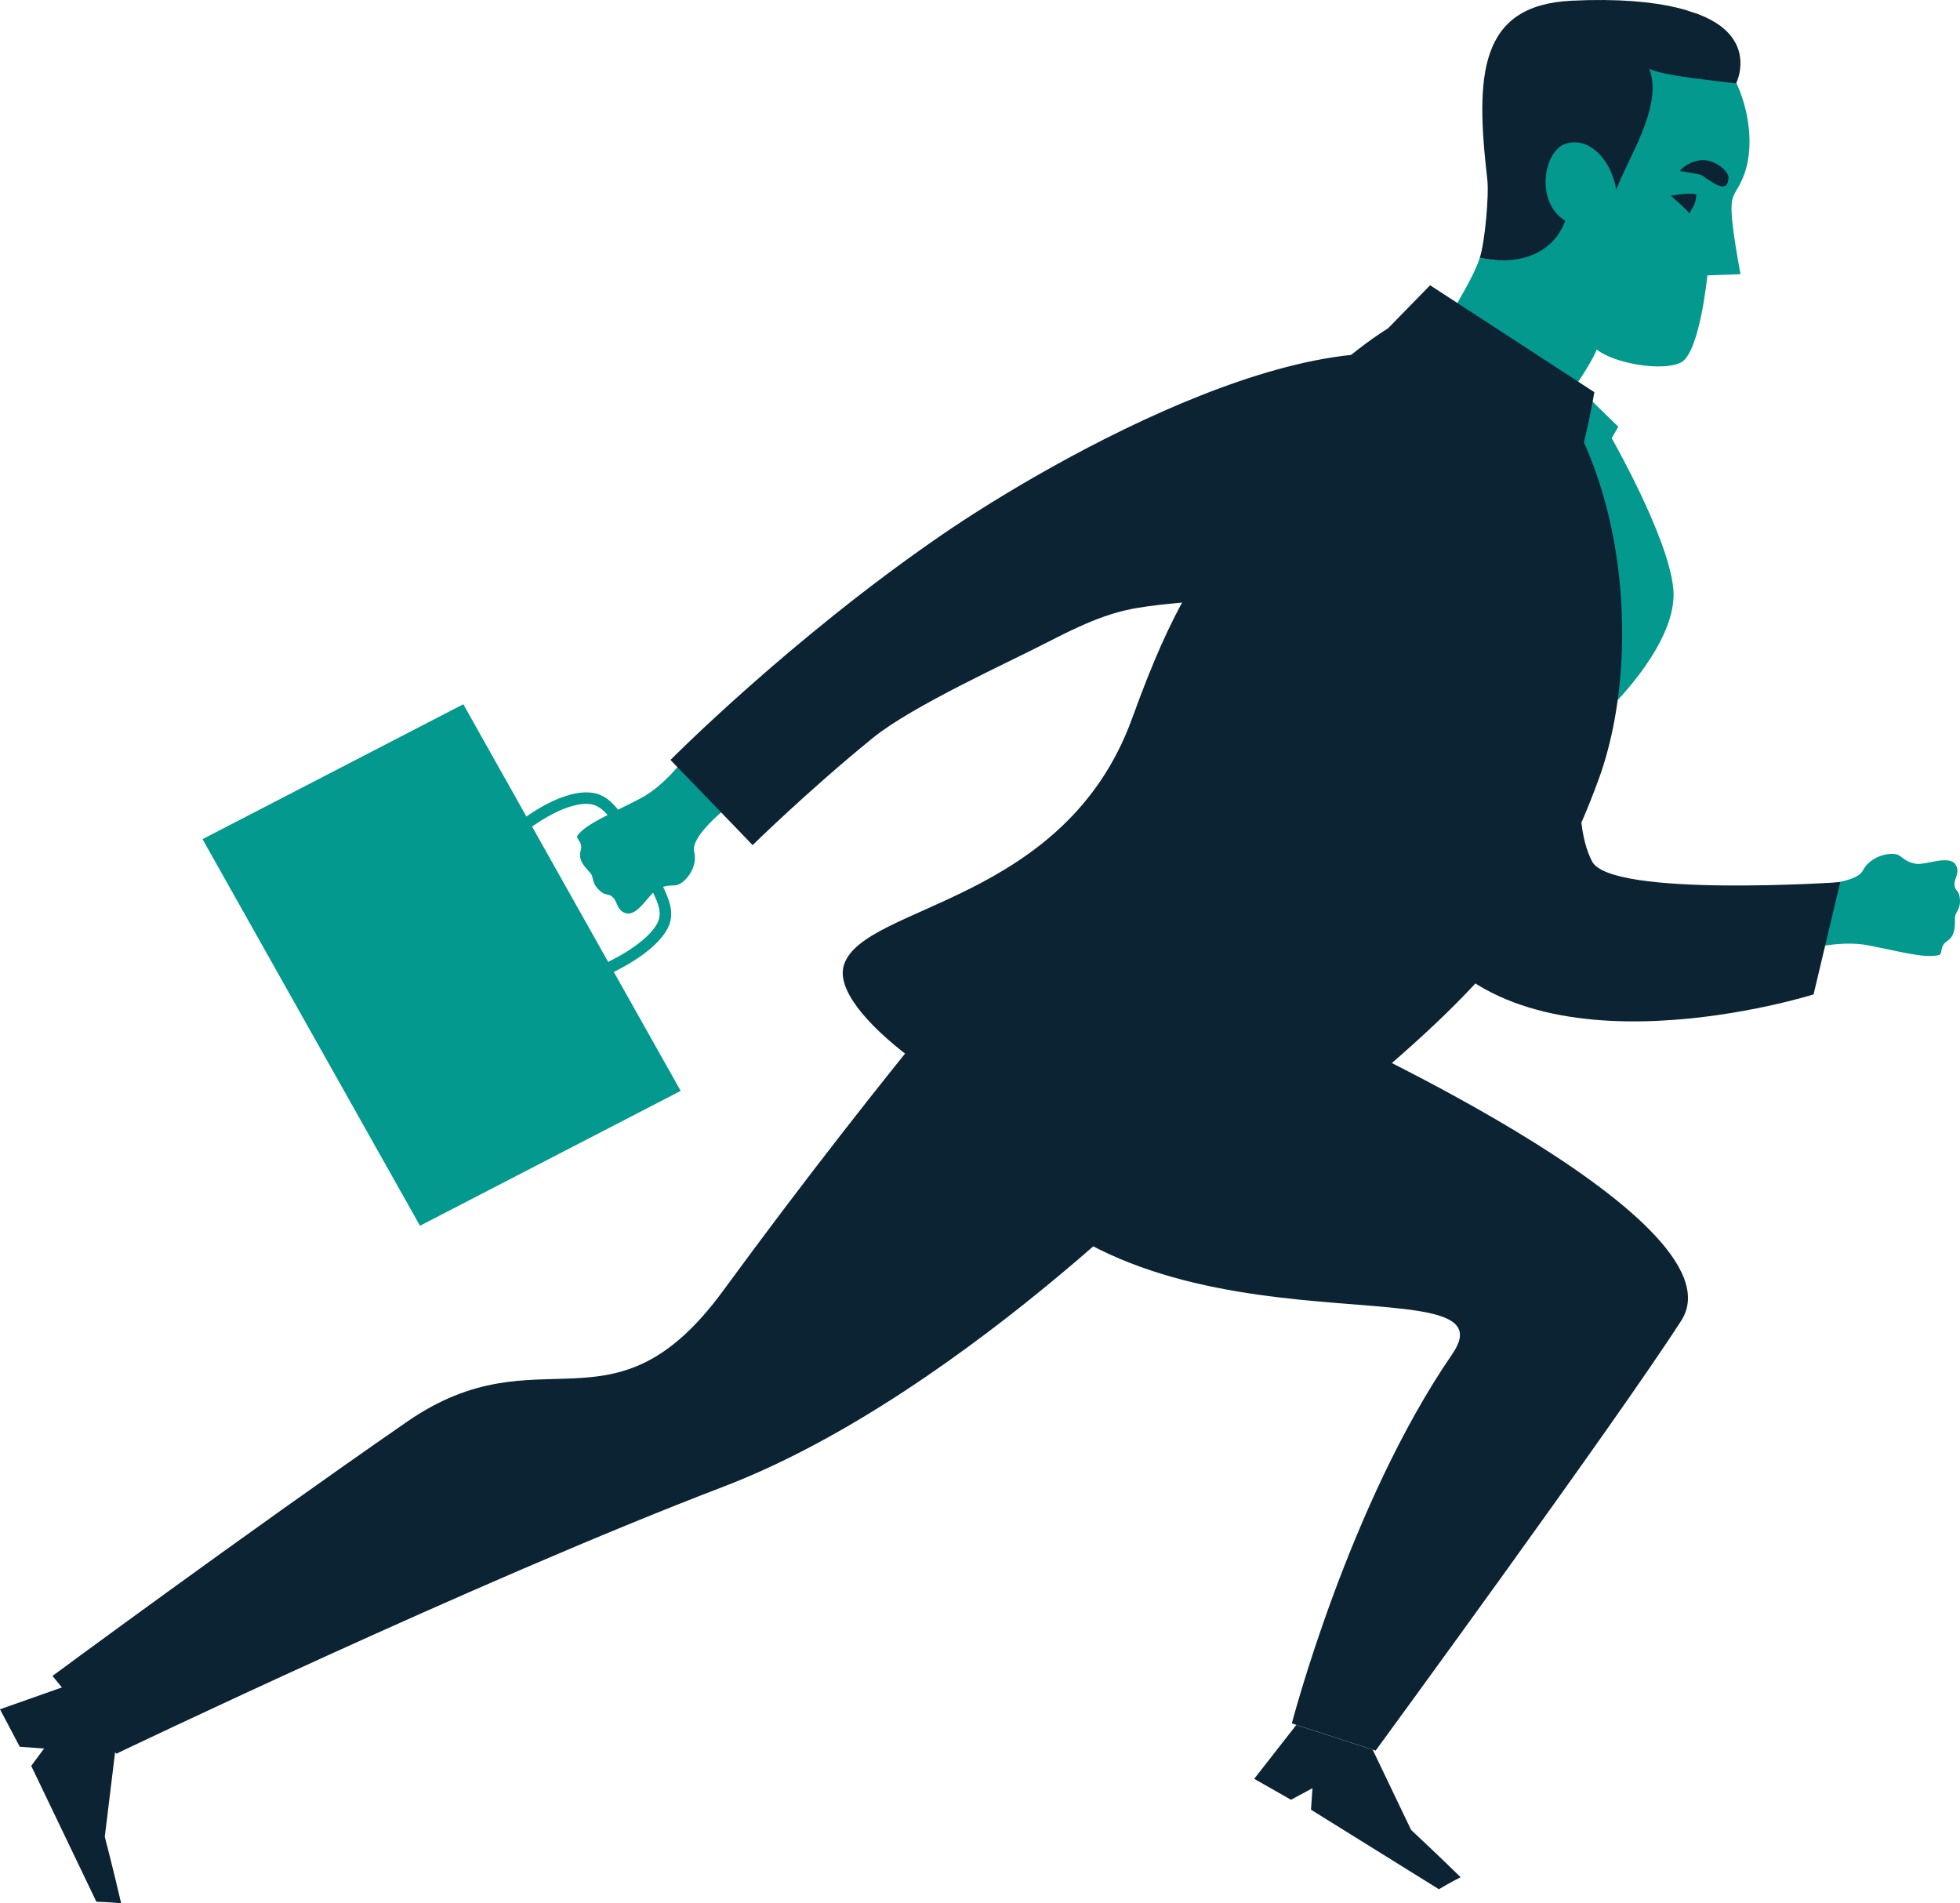 <svg xmlns="http://www.w3.org/2000/svg" xmlns:xlink="http://www.w3.org/1999/xlink" width="109.635" height="106.447" viewBox="637.233 4577.4 109.635 106.447"><defs><clipPath id="clip-86f43f7c"><rect x="0" y="0" width="128.102" height="94.77" transform="matrix(0.309,-0.951,0.951,0.309,0.034,121.939)"></rect></clipPath><clipPath id="clip-86f43f7c"><rect x="0" y="0" width="128.102" height="94.77" transform="matrix(0.309,-0.951,0.951,0.309,0.034,121.939)"></rect></clipPath></defs><g transform="matrix(1,0,0,1,630.496,4557.893)"><g clip-path="url(#clip-86f43f7c)"><path d="M 79.479 76.508 C 79.479 76.508 104.494 87.596 100.779 93.371 C 97.06 99.145 83.684 117.418 83.684 117.418 L 78.997 115.897 C 78.997 115.897 82.188 103.639 87.972 95.24 C 91.699 89.828 70.168 96.325 61.793 83.873 C 59.291 80.15 70.589 79.049 70.589 79.049 L 79.479 76.508 Z" fill="#0b2333" fill-rule="evenodd"></path><path d="M 95.556 41.711 L 97.257 43.374 L 95.862 45.811 L 94.595 43.122 L 95.556 41.711 Z" fill="#04998e" fill-rule="evenodd"></path><path d="M 107.819 68.988 C 107.819 68.988 110.516 69.017 110.943 68.186 C 111.371 67.352 112.552 67.118 112.956 67.345 C 113.181 67.474 113.33 67.706 113.879 67.814 C 114.43 67.92 115.756 67.289 116.127 67.867 C 116.393 68.281 116.058 68.644 116.061 68.942 C 116.071 69.351 116.285 69.256 116.349 69.654 C 116.461 70.336 116.121 70.494 116.095 70.782 C 116.064 71.113 116.187 71.784 115.67 72.129 C 115.173 72.455 115.453 72.87 115.172 72.928 C 114.331 73.106 113.116 72.743 111.195 72.372 C 109.69 72.082 107.845 72.592 107.845 72.592 L 107.819 68.988 Z" fill="#04998e" fill-rule="evenodd"></path><path d="M 86.437 71.821 C 92.204 80.165 108.181 75.124 108.181 75.124 L 109.671 68.846 C 109.671 68.846 96.843 69.721 95.79 67.685 C 92.991 62.272 100.219 45.95 90.608 41.023 C 89.481 40.445 88.235 41.295 87.619 42.122 C 82.507 48.962 82.296 65.834 86.437 71.821" fill="#0b2333" fill-rule="evenodd"></path><path d="M 96.796 43.852 C 96.796 43.852 100.062 49.508 100.337 52.447 C 100.611 55.389 96.925 58.969 96.925 58.969 L 95.722 44.594 L 96.796 43.852 Z" fill="#04998e" fill-rule="evenodd"></path><path d="M 64.167 70.257 C 64.167 70.257 56.559 78.894 47.198 91.682 C 40.973 100.179 36.988 93.846 29.503 99.025 C 20.21 105.455 9.672 113.242 9.672 113.242 L 13.245 117.59 C 13.245 117.59 33.391 107.936 47.181 102.665 C 60.972 97.393 74.724 82.738 74.724 82.738 L 64.167 70.257 Z" fill="#0b2333" fill-rule="evenodd"></path><path d="M 87.823 36.497 C 86.775 36.071 79.912 39.742 76.653 46.241 C 73.393 52.741 72.588 52.733 70.061 59.693 C 66.299 70.048 55.094 70.083 53.952 73.449 C 53.033 76.153 60.748 81.391 65.583 82.928 C 70.436 84.469 77.503 84.8 80.753 82.167 C 89.432 75.142 93.295 70.982 96.177 63.045 C 99.121 54.936 97.351 40.385 87.823 36.497" fill="#0b2333" fill-rule="evenodd"></path><path d="M 40.483 74.046 C 40.398 74.018 40.325 73.956 40.286 73.868 C 40.216 73.704 40.292 73.514 40.455 73.444 C 40.478 73.435 42.689 72.474 43.441 71.256 C 43.887 70.537 43.579 69.925 42.445 67.909 L 42.162 67.404 C 41.042 65.409 40.534 64.498 39.612 64.468 C 38.159 64.417 36.265 65.91 36.246 65.925 C 36.107 66.037 35.905 66.014 35.794 65.873 C 35.683 65.734 35.706 65.532 35.845 65.422 C 35.929 65.355 37.946 63.766 39.634 63.825 C 40.914 63.867 41.518 64.944 42.724 67.089 L 43.007 67.594 C 44.139 69.604 44.654 70.522 43.99 71.595 C 43.129 72.985 40.808 73.994 40.71 74.036 C 40.635 74.068 40.555 74.069 40.483 74.046" fill="#04998e" fill-rule="evenodd"></path><path d="M 30.229 88.063 L 18.065 66.44 L 32.652 58.895 L 44.812 80.52 L 30.229 88.063 Z" fill="#04998e" fill-rule="evenodd"></path><path d="M 47.465 64.621 C 47.465 64.621 45.337 66.261 45.567 67.145 C 45.797 68.033 45.031 68.938 44.562 69.016 C 44.302 69.057 44.028 68.973 43.527 69.233 C 43.025 69.492 42.417 70.781 41.736 70.579 C 41.248 70.432 41.265 69.955 41.06 69.736 C 40.776 69.432 40.675 69.637 40.353 69.378 C 39.806 68.936 39.965 68.611 39.792 68.378 C 39.592 68.113 39.042 67.686 39.212 67.112 C 39.379 66.562 38.88 66.422 39.059 66.205 C 39.595 65.557 40.79 65.079 42.542 64.171 C 43.912 63.463 45.008 61.943 45.008 61.943 L 47.465 64.621 Z" fill="#04998e" fill-rule="evenodd"></path><path d="M 59.437 49.409 C 50.964 55.221 44.241 62.01 44.241 62.01 L 47.937 65.838 L 48.835 66.774 C 48.835 66.774 51.914 63.744 55.567 60.773 C 57.767 58.984 63.18 56.537 65.252 55.464 C 70.764 52.613 70.158 53.915 79.435 52.304 C 79.858 52.226 80.275 52.141 80.671 52.036 C 86.544 50.56 90.063 46.54 90.252 43.497 C 90.334 42.243 89.942 41.188 89.086 40.606 C 82.007 35.775 65.521 45.236 59.437 49.409" fill="#0b2333" fill-rule="evenodd"></path><path d="M 93.612 31.843 C 92 30.892 93.012 28.181 94.171 27.616 C 95.326 27.05 96.505 25.938 96.865 27.939 C 97.495 26.206 97.962 23.416 98.348 22.358 C 99.112 22.787 103.068 24.043 103.878 24.185 C 104.462 25.412 105.016 27.775 104.154 29.616 C 103.703 30.588 103.417 30.336 103.714 32.546 C 103.837 33.463 104.094 34.842 104.094 34.842 L 102.242 34.909 C 102.242 34.909 101.813 39.268 100.756 39.784 C 99.697 40.301 97.039 39.835 96.05 39.059 C 95.665 40.115 93.313 43.308 93.313 43.308 C 93.313 43.308 88.969 40.287 87.661 37.602 C 88.087 36.579 89.064 35.269 89.512 33.92 C 91.582 34.395 92.919 33.748 93.612 31.843" fill="#04998e" fill-rule="evenodd"></path><path d="M 94.651 19.546 C 99.853 19.297 102.182 20.293 103.114 21.068 C 104.725 22.411 103.86 24.143 103.86 24.143 C 103.865 24.157 103.872 24.173 103.878 24.186 C 103.067 24.043 99.756 23.777 98.992 23.348 C 99.789 25.452 97.774 28.382 97.146 30.115 C 96.783 28.113 95.326 27.051 94.17 27.616 C 93.012 28.182 92.68 30.896 94.291 31.849 C 93.602 33.755 91.582 34.396 89.511 33.921 C 89.792 33.082 90.036 30.434 89.931 29.536 C 89.257 23.723 89.447 19.796 94.651 19.546" fill="#0b2333" fill-rule="evenodd"></path><path d="M 86.731 35.462 L 84.387 37.861 C 84.387 37.861 92.996 41.203 94.796 46.08 C 95.446 44.288 95.918 41.441 95.918 41.441 L 86.731 35.462 Z" fill="#0b2333" fill-rule="evenodd"></path><path d="M 103.42 29.45 C 103.438 29.045 102.553 28.339 101.774 28.48 C 100.996 28.624 100.706 29.071 100.706 29.071 C 102.414 29.376 101.566 29.145 102.613 29.759 C 103.192 30.096 103.397 29.909 103.42 29.45" fill="#0b2333" fill-rule="evenodd"></path><path d="M 100.191 30.454 C 100.191 30.454 101.242 30.256 101.63 30.383 C 101.564 31.088 101.359 31.129 101.246 31.441 C 100.766 30.93 100.191 30.454 100.191 30.454" fill="#0b2333" fill-rule="evenodd"></path><path d="M 85.669 121.854 C 85.669 121.854 87.131 123.215 88.438 124.497 C 87.856 124.794 87.223 125.17 87.223 125.17 L 80.069 120.722 L 80.153 119.519 L 78.95 120.167 L 76.892 118.995 L 79.247 115.983 L 83.52 117.368 L 85.669 121.854 Z" fill="#0b2333" fill-rule="evenodd"></path><path d="M 12.599 122.236 C 12.599 122.236 13.101 124.17 13.513 125.954 C 12.863 125.89 12.128 125.869 12.128 125.869 L 8.484 118.271 L 9.203 117.3 L 7.842 117.202 L 6.737 115.107 L 10.34 113.834 L 13.2 117.299 L 12.599 122.236 Z" fill="#0b2333" fill-rule="evenodd"></path></g></g></svg>